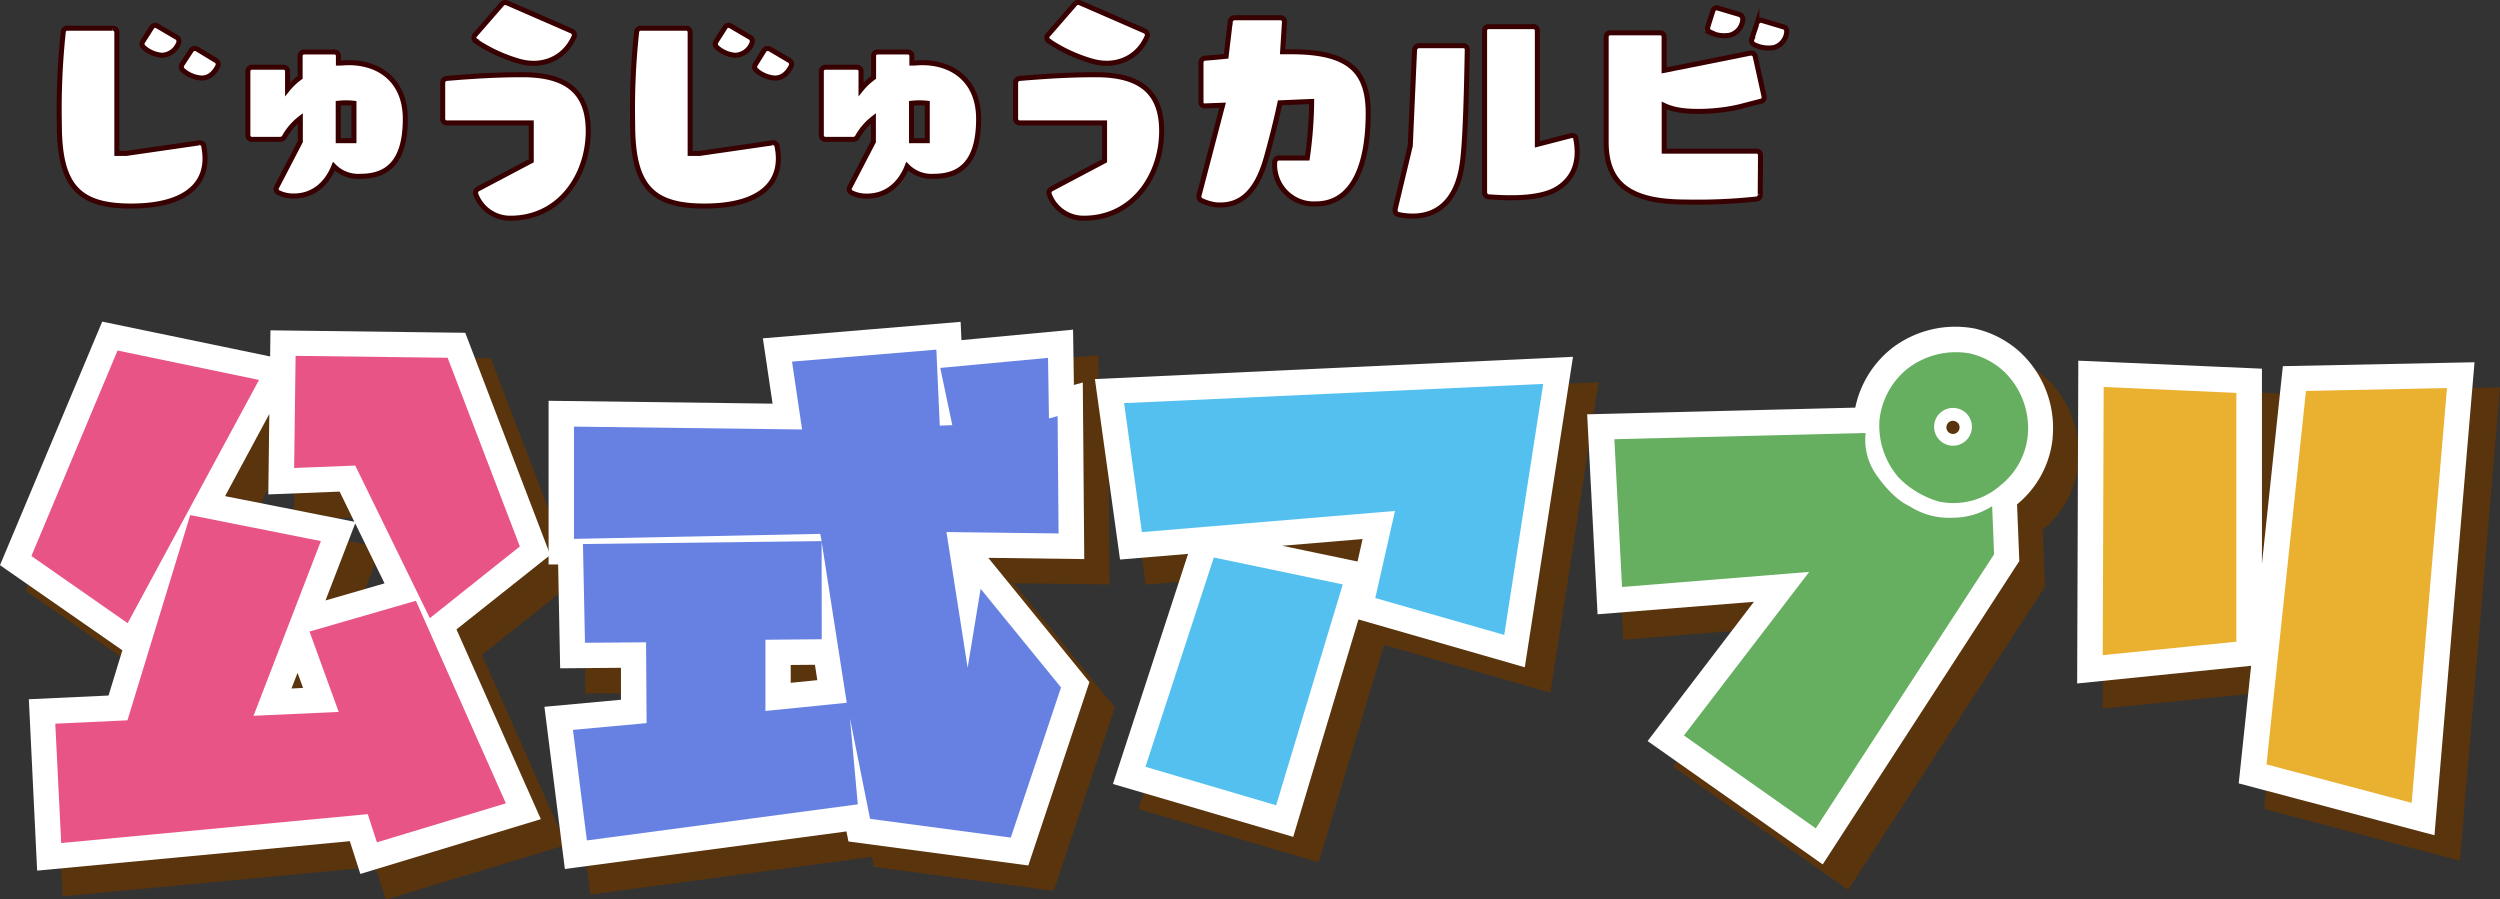 <svg xmlns="http://www.w3.org/2000/svg" viewBox="0 0 497.46 178.96"><rect x="0" y="0" width="497.46" height="178.96" fill="#333333" stroke="none"/><defs><style>.cls-1{fill:#5a340c;}.cls-2,.cls-8{fill:#fff;}.cls-3{fill:#e85485;}.cls-4{fill:#6681e2;}.cls-5{fill:#54c0ef;}.cls-6{fill:#66af61;}.cls-7{fill:#eab02f;}.cls-8{stroke:#380000;stroke-miterlimit:10;}</style></defs><g id="レイヤー_2" data-name="レイヤー 2"><g id="レイヤー_1-2" data-name="レイヤー 1"><g id="グループ_178" data-name="グループ 178"><g id="グループ_170" data-name="グループ 170"><g id="グループ_165" data-name="グループ 165"><path id="パス_366" data-name="パス 366" class="cls-1" d="M56.61,80.66,30.47,129,11.32,115.7,28.46,74.82Zm10,50.08,21.16-6.13,17.91,40.31-25.66,7.75L78.25,167l-61,5.74L16.11,149l14.36-.66,12.45-40.79,26,5.17L55.55,147.49l17-.76ZM63.88,75.87l30.26.39,14.36,37.53L90.6,128.06,75.76,97.7l-12.17.48Z"/><path id="パス_367" data-name="パス 367" class="cls-1" d="M76.77,179l-2.1-6.51-62.22,5.86L10.8,144.2l15.87-.74,2.75-9L5.06,117.53,25.4,69,58.82,76l.07-5.2,38.75.49,16.92,44.2L95.9,130.31l16.78,37.8ZM21.41,153.85l.65,13.38,59.76-5.63,1.54,4.79,15.41-4.66L85,130.7l-11.71,3.39,6.35,17.38L48,152.9l14-36.37-15.65-3.1L34.27,153.25ZM64.27,139l-1.2,3.12,2.3-.1Zm11.48-29.75-5.92,15.33,11.75-3.4Zm-58.18,4.67,11.14,7.74L39.33,102l.08-.27h.06l9.45-17.48-17.4-3.61ZM78.86,92.51l13.52,27.66,10.07-8L90.64,81.27,68.88,81l-.15,11.91Zm-29,11.27,25.73,5.11-2.94-6-14.19.56.21-16Z"/></g><g id="グループ_166" data-name="グループ 166"><path id="パス_368" data-name="パス 368" class="cls-1" d="M175.75,165.11l-53.9,7.18-2.78-22,14.65-1.34-.09-16.09-12.16.1-.39-19.63,47.49-.57-.28-1.44-49,1V90l45.38.58-2-13.5,28.73-2.4L192,89.76l2.49-.09-2.4-11.4,21.45-2,.19,12.07,1.72-.48.19,23.36-22.31-.28,4.21,27,2.59-15.71,16,19.63-10,29.87L178.14,168l-4-20Zm-7.18-32.84-11.2.09v14.18l16.18-1.63-5-32.07Z"/><path id="パス_369" data-name="パス 369" class="cls-1" d="M117.46,178l-4.07-32.29,15.24-1.39,0-6.36L116.5,138l-.4-20.66-1.9,0V84.82l44.56.56-1.93-13,39.36-3.28.16,3.64,22.2-2.08.17,11,1.78-.5.29,35.14-19.08-.24,20.13,24.71-12.16,36.49-35.79-4.76-.4-2Zm7.29-23.16,1.49,11.77,44-5.87-1-10.3-17,1.7V127.34l11.2-.09v-9.39l-37.26.45.19,9.53,12.22-.1.16,25.81Zm73.42,10.71,4.55.6,7.76-23.26-7.14-8.75Zm-15.77-2.1,14.34,1.91-9.29-59.57,23.13.29-.1-11.58-1.67.46-.21-13.14-10.35,1,2.47,11.71L187.2,95l-.66-14.9-18.09,1.51,2.09,14-46.21-.58v12l48.1-.94,2.31,11.57h-.28L179,147l.09,0Zm-20-26.05v3.55l5.29-.53-.47-3.06Z"/></g><g id="グループ_167" data-name="グループ 167"><path id="パス_370" data-name="パス 370" class="cls-1" d="M304.38,131.41,278.72,124l3.93-17.33-50.36,4.22-3.55-25.66,83.4-3.83ZM259,165.3l-26-7.66L246.55,116l25.66,5.37Z"/><path id="パス_371" data-name="パス 371" class="cls-1" d="M262.4,171.58,226.52,161l15-45.8-13.55,1.13-5-35.91,95.13-4.37-9.59,61.78-33.11-9.51Zm-23-17.32L255.6,159l10.17-33.84L250,121.88Zm45.33-33.77L300.26,125l5.93-38.18-71.67,3.29,2.13,15.41,52.47-4.39Zm-24.54-6.83,15,3.13,1-4.46Z"/></g><g id="グループ_168" data-name="グループ 168"><path id="パス_372" data-name="パス 372" class="cls-1" d="M366.37,169.9l-26.24-18.48L365,118.86l-37.25,3-1.53-29.39,50-1.25a12.21,12.21,0,0,0,2.2,8.43q3.26,4.59,6.52,6.13a15.81,15.81,0,0,0,16.46,0l.39,9.57Zm24.61-65a18.44,18.44,0,0,1-8.05-4.69A15.75,15.75,0,0,1,379,88.7a15.1,15.1,0,0,1,5.65-10.34,15.82,15.82,0,0,1,12.25-3,14.82,14.82,0,0,1,6.8,3.55,15.64,15.64,0,0,1,4.79,12.92,14.57,14.57,0,0,1-5.36,9.77A14.2,14.2,0,0,1,391,104.88ZM389.92,90A3.77,3.77,0,1,0,391,87.31,3.74,3.74,0,0,0,389.92,90Z"/><path id="パス_373" data-name="パス 373" class="cls-1" d="M367.75,177.07l-34.84-24.54,21.19-27.72L323,127.29,320.93,87.5l53.34-1.33a20.26,20.26,0,0,1,7.12-11.67l.17-.14a20.75,20.75,0,0,1,16-4l.44.08a19.91,19.91,0,0,1,9.08,4.73l.16.14a20.58,20.58,0,0,1,6.29,16.92l0,.13a19.52,19.52,0,0,1-7.06,13.07l.45,11.29Zm-20.39-26.76L365,162.72l31.68-48.81,0-1.09q-1.25.2-2.58.27a19.41,19.41,0,0,1-11.55-2.9c-2.89-1.44-5.58-4-8.2-7.65a16.17,16.17,0,0,1-2.77-6.17l-39.95,1,1,19L376,112.9Zm44.7-50.38a9.11,9.11,0,0,0,7.76-2.13,9.44,9.44,0,0,0,3.63-6.38,10.55,10.55,0,0,0-3.21-8.79A9.79,9.79,0,0,0,396,80.39a10.81,10.81,0,0,0-8.17,1.91,10,10,0,0,0-3.78,6.76,10.6,10.6,0,0,0,2.55,7.65,13.37,13.37,0,0,0,5.45,3.22Zm1.7-1a8.84,8.84,0,1,1,6.3-2.59,8.72,8.72,0,0,1-6.31,2.59Zm0-10.13A1.31,1.31,0,1,0,395,90.19a1.33,1.33,0,0,0-.39-1,1.4,1.4,0,0,0-.85-.37Z"/></g><g id="グループ_169" data-name="グループ 169"><path id="パス_374" data-name="パス 374" class="cls-1" d="M423.47,135.43l.19-53.33,26.43,1.15v49.5Zm61.47,29.39L456,157.16l7.85-74.3,28.05-.57Z"/><path id="パス_375" data-name="パス 375" class="cls-1" d="M489.48,171.26l-39-10.31L453,137.54,418.39,141l.23-64.22,36.54,1.59v38.82l4.15-39.33,38.15-.78Zm-28-17.88,18.89,5,6-70.91-18,.36Zm-32.81-66-.15,42.44L445,128.16V88.09Z"/></g></g><g id="グループ_176" data-name="グループ 176"><g id="グループ_171" data-name="グループ 171"><path id="パス_376" data-name="パス 376" class="cls-2" d="M51.54,75.6,25.4,124,6.25,110.64,23.39,69.75Zm10.05,50.07,21.17-6.13,17.9,40.31L75,167.61,73.18,162l-61,5.75L11,144l14.36-.67L37.85,102.5l26,5.17-13.4,34.76,16.95-.77ZM58.82,70.81l30.25.38,14.37,37.54L85.53,123,70.69,92.64l-12.16.48Z"/><path id="パス_377" data-name="パス 377" class="cls-2" d="M71.7,173.9l-2.09-6.52L7.39,173.24l-1.65-34.1,15.86-.74,2.75-9L0,112.46,20.34,64l33.41,6.93.07-5.2,38.76.49,16.91,44.21L90.83,125.24,107.62,163ZM16.34,148.78,17,162.17l59.76-5.63,1.55,4.78,15.4-4.65-13.78-31L68.21,129l6.35,17.38L43,147.84l14-36.37-15.64-3.11L29.2,148.18Zm42.87-14.89L58,137l2.31-.11Zm11.47-29.74-5.91,15.33,11.75-3.4Zm-58.17,4.67,11.13,7.74L34.26,96.92l.08-.28h.06l9.45-17.48-17.4-3.61ZM73.79,87.45,87.31,115.1l10.07-8L85.57,76.21l-21.75-.28-.16,11.92Zm-29,11.27,25.72,5.1-2.93-6-14.19.56.2-16Z"/></g><g id="グループ_172" data-name="グループ 172"><path id="パス_378" data-name="パス 378" class="cls-2" d="M170.69,160.05l-53.91,7.18-2.77-22,14.65-1.34-.1-16.08-12.16.09L116,108.25l47.49-.58-.28-1.44-49,1V84.89l45.39.57-2-13.5,28.72-2.39L187,84.69l2.49-.09-2.39-11.39,21.44-2,.19,12.06,1.72-.48.19,23.36-22.31-.28,4.22,27,2.58-15.71,16,19.63-10,29.88-28-3.74-4-20Zm-7.18-32.85-11.2.1v14.17l16.18-1.63-5-32.07Z"/><path id="パス_379" data-name="パス 379" class="cls-2" d="M112.4,172.92l-4.07-32.28,15.23-1.4,0-6.36-12.1.1-.4-20.66-1.9,0V79.75l44.57.57-1.93-13,39.35-3.28.16,3.64,22.21-2.08.17,11,1.77-.49.29,35.14L196.65,111l20.13,24.72-12.16,36.49-35.79-4.77-.4-2Zm7.29-23.15,1.48,11.76,44-5.86-1-10.31-17,1.71V122.28l11.2-.1V112.8l-37.26.45.19,9.52,12.23-.09.15,25.81Zm73.42,10.7,4.55.61,7.75-23.26-7.13-8.76Zm-15.77-2.09,14.34,1.9-9.3-59.57,23.13.3-.09-11.58-1.68.46-.21-13.14-10.34,1,2.46,11.71L182.13,90l-.66-14.9-18.09,1.5,2.09,14L119.27,90v12l48.09-.94,2.31,11.57h-.27l4.54,29.25h.1Zm-20-26.06v3.55l5.29-.53-.47-3.06Z"/></g><g id="グループ_173" data-name="グループ 173"><path id="パス_380" data-name="パス 380" class="cls-2" d="M299.32,126.34,273.66,119l3.92-17.33-50.36,4.21-3.54-25.66,83.4-3.83Zm-45.39,33.9-26-7.66,13.6-41.65,25.66,5.36Z"/><path id="パス_381" data-name="パス 381" class="cls-2" d="M257.33,166.52,221.46,156l14.95-45.79-13.54,1.13-5-35.91L313,71l-9.59,61.78-33.1-9.52Zm-23-17.33L250.53,154l10.18-33.84-15.82-3.31Zm45.34-33.76,15.54,4.46,5.92-38.19L229.45,85l2.13,15.41L284.05,96Zm-24.54-6.83,15,3.13,1-4.47Z"/></g><g id="グループ_174" data-name="グループ 174"><path id="パス_382" data-name="パス 382" class="cls-2" d="M361.31,164.83l-26.24-18.48L360,113.8l-37.24,3-1.53-29.4,50-1.24a12.19,12.19,0,0,0,2.2,8.43q3.25,4.59,6.51,6.12a14.52,14.52,0,0,0,8.81,2.3,14.29,14.29,0,0,0,7.66-2.3l.38,9.58Zm24.6-65a18.56,18.56,0,0,1-8-4.69,15.76,15.76,0,0,1-3.93-11.49,15.14,15.14,0,0,1,5.65-10.34,15.8,15.8,0,0,1,12.26-3,15,15,0,0,1,6.8,3.54,15.66,15.66,0,0,1,4.79,12.93,14.5,14.5,0,0,1-5.37,9.76A14.17,14.17,0,0,1,385.91,99.82ZM384.86,85a3.76,3.76,0,1,0,1.1-2.73A3.69,3.69,0,0,0,384.86,85Z"/><path id="パス_383" data-name="パス 383" class="cls-2" d="M362.69,172l-34.84-24.54L349,119.75l-31.11,2.48-2.07-39.79,53.35-1.33a20.27,20.27,0,0,1,7.11-11.67l.18-.15a20.76,20.76,0,0,1,16-4l.45.08a20,20,0,0,1,9.08,4.72l.15.15a20.58,20.58,0,0,1,6.29,16.92v.13a19.51,19.51,0,0,1-7.07,13.07l.45,11.28Zm-20.4-26.76,17.63,12.42,31.69-48.81-.05-1.09A25.63,25.63,0,0,1,389,108a19.49,19.49,0,0,1-11.55-2.91c-2.89-1.44-5.58-3.94-8.2-7.64a16.26,16.26,0,0,1-2.78-6.17l-39.95,1,1,19,43.39-3.46ZM387,94.86a9.08,9.08,0,0,0,7.75-2.12,9.54,9.54,0,0,0,3.64-6.39,10.56,10.56,0,0,0-3.22-8.79A9.86,9.86,0,0,0,391,75.32a10.77,10.77,0,0,0-8.17,1.92A10,10,0,0,0,379,84a10.56,10.56,0,0,0,2.54,7.65A13.36,13.36,0,0,0,387,94.86Zm1.69-1A8.81,8.81,0,1,1,395,91.29a8.73,8.73,0,0,1-6.31,2.58Zm0-10.13a1.31,1.31,0,1,0,1.23,1.39,1.27,1.27,0,0,0-.38-1,1.44,1.44,0,0,0-.85-.38Z"/></g><g id="グループ_175" data-name="グループ 175"><path id="パス_384" data-name="パス 384" class="cls-2" d="M418.41,130.36,418.6,77,445,78.18v49.51Zm61.47,29.4L451,152.1l7.85-74.3,28.06-.58Z"/><path id="パス_385" data-name="パス 385" class="cls-2" d="M484.42,166.2l-38.95-10.32,2.47-23.4L413.32,136l.23-64.23,36.54,1.59v38.83l4.16-39.33,38.14-.78Zm-28-17.89,18.88,5,6-70.92-18,.37Zm-32.81-66-.16,42.44L440,123.1V83Z"/></g></g><g id="グループ_177" data-name="グループ 177"><path id="パス_386" data-name="パス 386" class="cls-3" d="M51.54,75.6,25.4,124,6.25,110.64,23.39,69.75Zm10.05,50.07,21.17-6.13,17.9,40.31L75,167.61,73.18,162l-61,5.75L11,144l14.36-.67L37.85,102.5l26,5.17-13.4,34.76,16.95-.77ZM58.82,70.81l30.25.38,14.37,37.54L85.53,123,70.69,92.64l-12.16.48Z"/><path id="パス_387" data-name="パス 387" class="cls-4" d="M170.69,160.05l-53.91,7.18-2.77-22,14.65-1.34-.1-16.08-12.16.09L116,108.25l47.49-.58-.28-1.44-49,1V84.89l45.39.57-2-13.5,28.72-2.39L187,84.69l2.49-.09-2.39-11.39,21.44-2,.19,12.06,1.72-.48.19,23.36-22.31-.28,4.22,27,2.58-15.71,16,19.63-10,29.88-28-3.74-4-20Zm-7.18-32.85-11.2.1v14.17l16.18-1.63-5-32.07Z"/><path id="パス_388" data-name="パス 388" class="cls-5" d="M299.32,126.34,273.66,119l3.92-17.33-50.36,4.21-3.54-25.66,83.39-3.83Zm-45.39,33.9-26-7.66,13.6-41.65,25.66,5.36Z"/><path id="パス_389" data-name="パス 389" class="cls-6" d="M361.31,164.83l-26.24-18.48L360,113.8l-37.24,3-1.53-29.4,50-1.24a12.19,12.19,0,0,0,2.2,8.43q3.25,4.59,6.51,6.12a14.52,14.52,0,0,0,8.81,2.3,14.29,14.29,0,0,0,7.66-2.3l.38,9.58Zm24.6-65a18.56,18.56,0,0,1-8-4.69,15.76,15.76,0,0,1-3.93-11.49,15.14,15.14,0,0,1,5.65-10.34,15.8,15.8,0,0,1,12.26-3,15,15,0,0,1,6.8,3.54,15.66,15.66,0,0,1,4.79,12.93,14.5,14.5,0,0,1-5.37,9.76A14.17,14.17,0,0,1,385.91,99.82ZM384.86,85a3.76,3.76,0,1,0,1.1-2.73A3.69,3.69,0,0,0,384.86,85Z"/><path id="パス_390" data-name="パス 390" class="cls-7" d="M418.41,130.36,418.6,77,445,78.18v49.51Zm61.47,29.4L451,152.1l7.85-74.31,28.06-.57Z"/></g></g><g id="グループ_180" data-name="グループ 180"><path id="パス_269" data-name="パス 269" class="cls-8" d="M13.54,5.62h8.8a.81.81,0,0,1,.91.71.67.67,0,0,1,0,.2v24l1.86,0,14.44-2.09a.81.81,0,0,1,1,.55.57.57,0,0,1,0,.18C41.91,35.94,37.78,41,26.06,41c-10.53,0-14.25-4.08-14.25-16.29a144.48,144.48,0,0,1,.77-18.25.86.86,0,0,1,.85-.87ZM28.47,8.16l1.68-2.64a.83.83,0,0,1,1.1-.39l.12.08,3.72,2.18a.91.91,0,0,1,.43,1.23l0,0A3.71,3.71,0,0,1,32.24,11,6.15,6.15,0,0,1,28.6,9.43a.9.9,0,0,1-.16-1.24l0,0Zm7.81,4.58L38,10.11a.89.89,0,0,1,1.23-.34l0,0L42.9,12a.88.88,0,0,1,.44,1.17l0,0c-.81,1.59-1.9,2.36-3.22,2.36A6.29,6.29,0,0,1,36.41,14a.92.92,0,0,1-.13-1.26Z"/><path id="パス_270" data-name="パス 270" class="cls-8" d="M80.65,23.64c0,8.81-3.73,11.44-8.9,11.44a6.8,6.8,0,0,1-5.31-2C65.17,36.31,62.53,39,58.49,39a6.64,6.64,0,0,1-3-.63.81.81,0,0,1-.51-1,.84.84,0,0,1,.11-.21l4.67-9V23.55a12.19,12.19,0,0,0-3.09,3.54,1,1,0,0,1-1,.64H50.23a.83.83,0,0,1-.91-.72.61.61,0,0,1,0-.19V14.29a.83.83,0,0,1,.71-.91.67.67,0,0,1,.2,0h6.09a.82.82,0,0,1,.9.71.67.67,0,0,1,0,.2v3.49a12.73,12.73,0,0,1,2.5-2.36V11.25a.82.82,0,0,1,.71-.91h6a.81.81,0,0,1,.91.71.67.67,0,0,1,0,.2v1.31c.64,0,1.32-.09,2-.09C75.83,12.47,80.65,16.33,80.65,23.64ZM70.43,28V20.55a14.24,14.24,0,0,0-3.13,0V28Z"/><path id="パス_271" data-name="パス 271" class="cls-8" d="M89,24.46a.83.83,0,0,1-.91-.71.67.67,0,0,1,0-.2v-7a.88.88,0,0,1,.81-.95h0c6-.5,10.35-.73,15.07-.73,9,0,13.08,3.58,13.08,11.21,0,8.76-5.63,17.34-15.48,17.34a7.26,7.26,0,0,1-6.86-4.67.89.89,0,0,1,.43-1.17h0L105.71,32V24.46Zm5.72-16.3a.77.77,0,0,1-.14-1.27l5.22-6A.93.93,0,0,1,101,.62l12.71,5.54a.87.87,0,0,1,.53,1.12,1,1,0,0,1-.07.15c-2,4.36-6.4,6-10.81,4.77a30.56,30.56,0,0,1-8.66-4Z"/><path id="パス_272" data-name="パス 272" class="cls-8" d="M127.62,5.62h8.81a.8.8,0,0,1,.9.71.67.67,0,0,1,0,.2v24l1.87,0,14.43-2.09a.81.81,0,0,1,1,.55.57.57,0,0,1,0,.18C156,35.94,151.86,41,140.15,41c-10.54,0-14.26-4.08-14.26-16.29a142.64,142.64,0,0,1,.78-18.25.86.86,0,0,1,.84-.87Zm14.93,2.54,1.68-2.64a.83.83,0,0,1,1.1-.39l.13.08,3.72,2.18a.92.92,0,0,1,.43,1.23l0,0A3.72,3.72,0,0,1,146.32,11a6.1,6.1,0,0,1-3.63-1.54.89.89,0,0,1-.17-1.24l0,0Zm7.81,4.58L152,10.11a.9.9,0,0,1,1.24-.34l0,0L157,12a.88.88,0,0,1,.43,1.17l0,0c-.82,1.59-1.91,2.36-3.23,2.36A6.24,6.24,0,0,1,150.5,14a.91.91,0,0,1-.14-1.26Z"/><path id="パス_273" data-name="パス 273" class="cls-8" d="M194.73,23.64c0,8.81-3.73,11.44-8.9,11.44a6.79,6.79,0,0,1-5.31-2c-1.27,3.27-3.91,5.94-8,5.94a6.64,6.64,0,0,1-3-.63.82.82,0,0,1-.51-1l.1-.2,4.68-9V23.55a12.19,12.19,0,0,0-3.09,3.54,1,1,0,0,1-1,.64h-5.36a.83.83,0,0,1-.91-.72V14.29a.83.83,0,0,1,.71-.91.67.67,0,0,1,.2,0h6.08a.82.82,0,0,1,.91.71.67.67,0,0,1,0,.2v3.49a12.73,12.73,0,0,1,2.5-2.36V11.25a.81.81,0,0,1,.71-.91h6a.82.82,0,0,1,.91.71.67.67,0,0,1,0,.2v1.31c.63,0,1.32-.09,2-.09C189.91,12.47,194.73,16.33,194.73,23.64ZM184.51,28V20.55a14.24,14.24,0,0,0-3.13,0V28Z"/><path id="パス_274" data-name="パス 274" class="cls-8" d="M203,24.46a.83.83,0,0,1-.91-.71.67.67,0,0,1,0-.2v-7a.88.88,0,0,1,.81-.95H203c5.95-.5,10.35-.73,15.07-.73,9,0,13.08,3.58,13.08,11.21,0,8.76-5.63,17.34-15.48,17.34a7.26,7.26,0,0,1-6.86-4.67.89.89,0,0,1,.43-1.17h0L219.79,32V24.46Zm5.72-16.3a.77.77,0,0,1-.14-1.27l5.22-6a.92.92,0,0,1,1.22-.28l12.72,5.54a.87.87,0,0,1,.52,1.12,1,1,0,0,1-.07.15c-1.95,4.36-6.4,6-10.8,4.77a30.49,30.49,0,0,1-8.67-4Z"/><path id="パス_275" data-name="パス 275" class="cls-8" d="M272.25,22.51c0,9.53-2.59,18.06-10.44,18.06a7.77,7.77,0,0,1-8.17-8.21.87.87,0,0,1,.82-.92h5.67A84.84,84.84,0,0,0,261,20.19l-6.31.27c-.81,3.82-1.77,7.54-2.68,10.81-2.13,7.67-5.72,9.85-10.12,9.48a9.43,9.43,0,0,1-2.73-.81.91.91,0,0,1-.55-1.16v0l4.67-17.84-3.4.13a.76.76,0,0,1-.9-.59.82.82,0,0,1,0-.27V12.52a.88.88,0,0,1,.81-.95h.05c1.42-.1,2.77-.23,4.14-.37l.81-6.81a.89.89,0,0,1,.91-.86h9a.79.79,0,0,1,.88.67.86.86,0,0,1,0,.28c-.09,1.64-.23,3.82-.36,5.82h1.59C268.07,10.29,272.25,13.79,272.25,22.51Z"/><path id="パス_276" data-name="パス 276" class="cls-8" d="M281.47,10a.92.92,0,0,1,.93-.91h8.69a.77.77,0,0,1,.87.65.76.76,0,0,1,0,.26c-.1,5.45-.32,18-1,22.56C289.78,41,284.83,44,278.34,42.71a.86.86,0,0,1-.72-1,.47.47,0,0,1,0-.16l3-12.53ZM312.57,27a.8.8,0,0,1,1,.46.59.59,0,0,1,0,.22c.87,4.5-.45,7.67-3.4,9.67-3.22,2.18-9.08,2.18-13.89,1.82a.89.89,0,0,1-.87-.91.43.43,0,0,0,0-.05V6.21a.81.81,0,0,1,.71-.91H305a.82.82,0,0,1,.91.71.67.67,0,0,1,0,.2V28.72Z"/><path id="パス_277" data-name="パス 277" class="cls-8" d="M331.15,21v9.08l18.25,0a.82.82,0,0,1,.91.71.67.67,0,0,1,0,.2l-.05,7.67a.85.85,0,0,1-.73.95h-.08a110.74,110.74,0,0,1-14,.59c-11.22,0-15.85-3.67-15.85-11.94V7.44a.82.82,0,0,1,.71-.91.67.67,0,0,1,.2,0h9.71a.81.81,0,0,1,.91.71.67.67,0,0,1,0,.2V14l17.07-3.41a.87.87,0,0,1,1.07.61.19.19,0,0,1,0,.07L351,19.1a.84.84,0,0,1-.56,1.06.5.5,0,0,1-.13,0l-3.85,1c-4.59,1.18-11,1.36-13.94.36A9.38,9.38,0,0,1,331.15,21Zm9.13-14.62a.85.85,0,0,1-.42-1.15v0l.95-3a.81.81,0,0,1,.92-.66l.22.07,4.13,1.23a1,1,0,0,1,.67,1.25.49.49,0,0,1,0,.11A3.5,3.5,0,0,1,344.23,7a6.2,6.2,0,0,1-4-.59Zm8.31,1.32,1-3a.8.8,0,0,1,1.14-.59l4.08,1.22a.85.85,0,0,1,.71,1,.27.27,0,0,1,0,.12,3.55,3.55,0,0,1-2.49,3,6.29,6.29,0,0,1-4-.58.87.87,0,0,1-.41-1.16v0Z"/></g></g></g></svg>